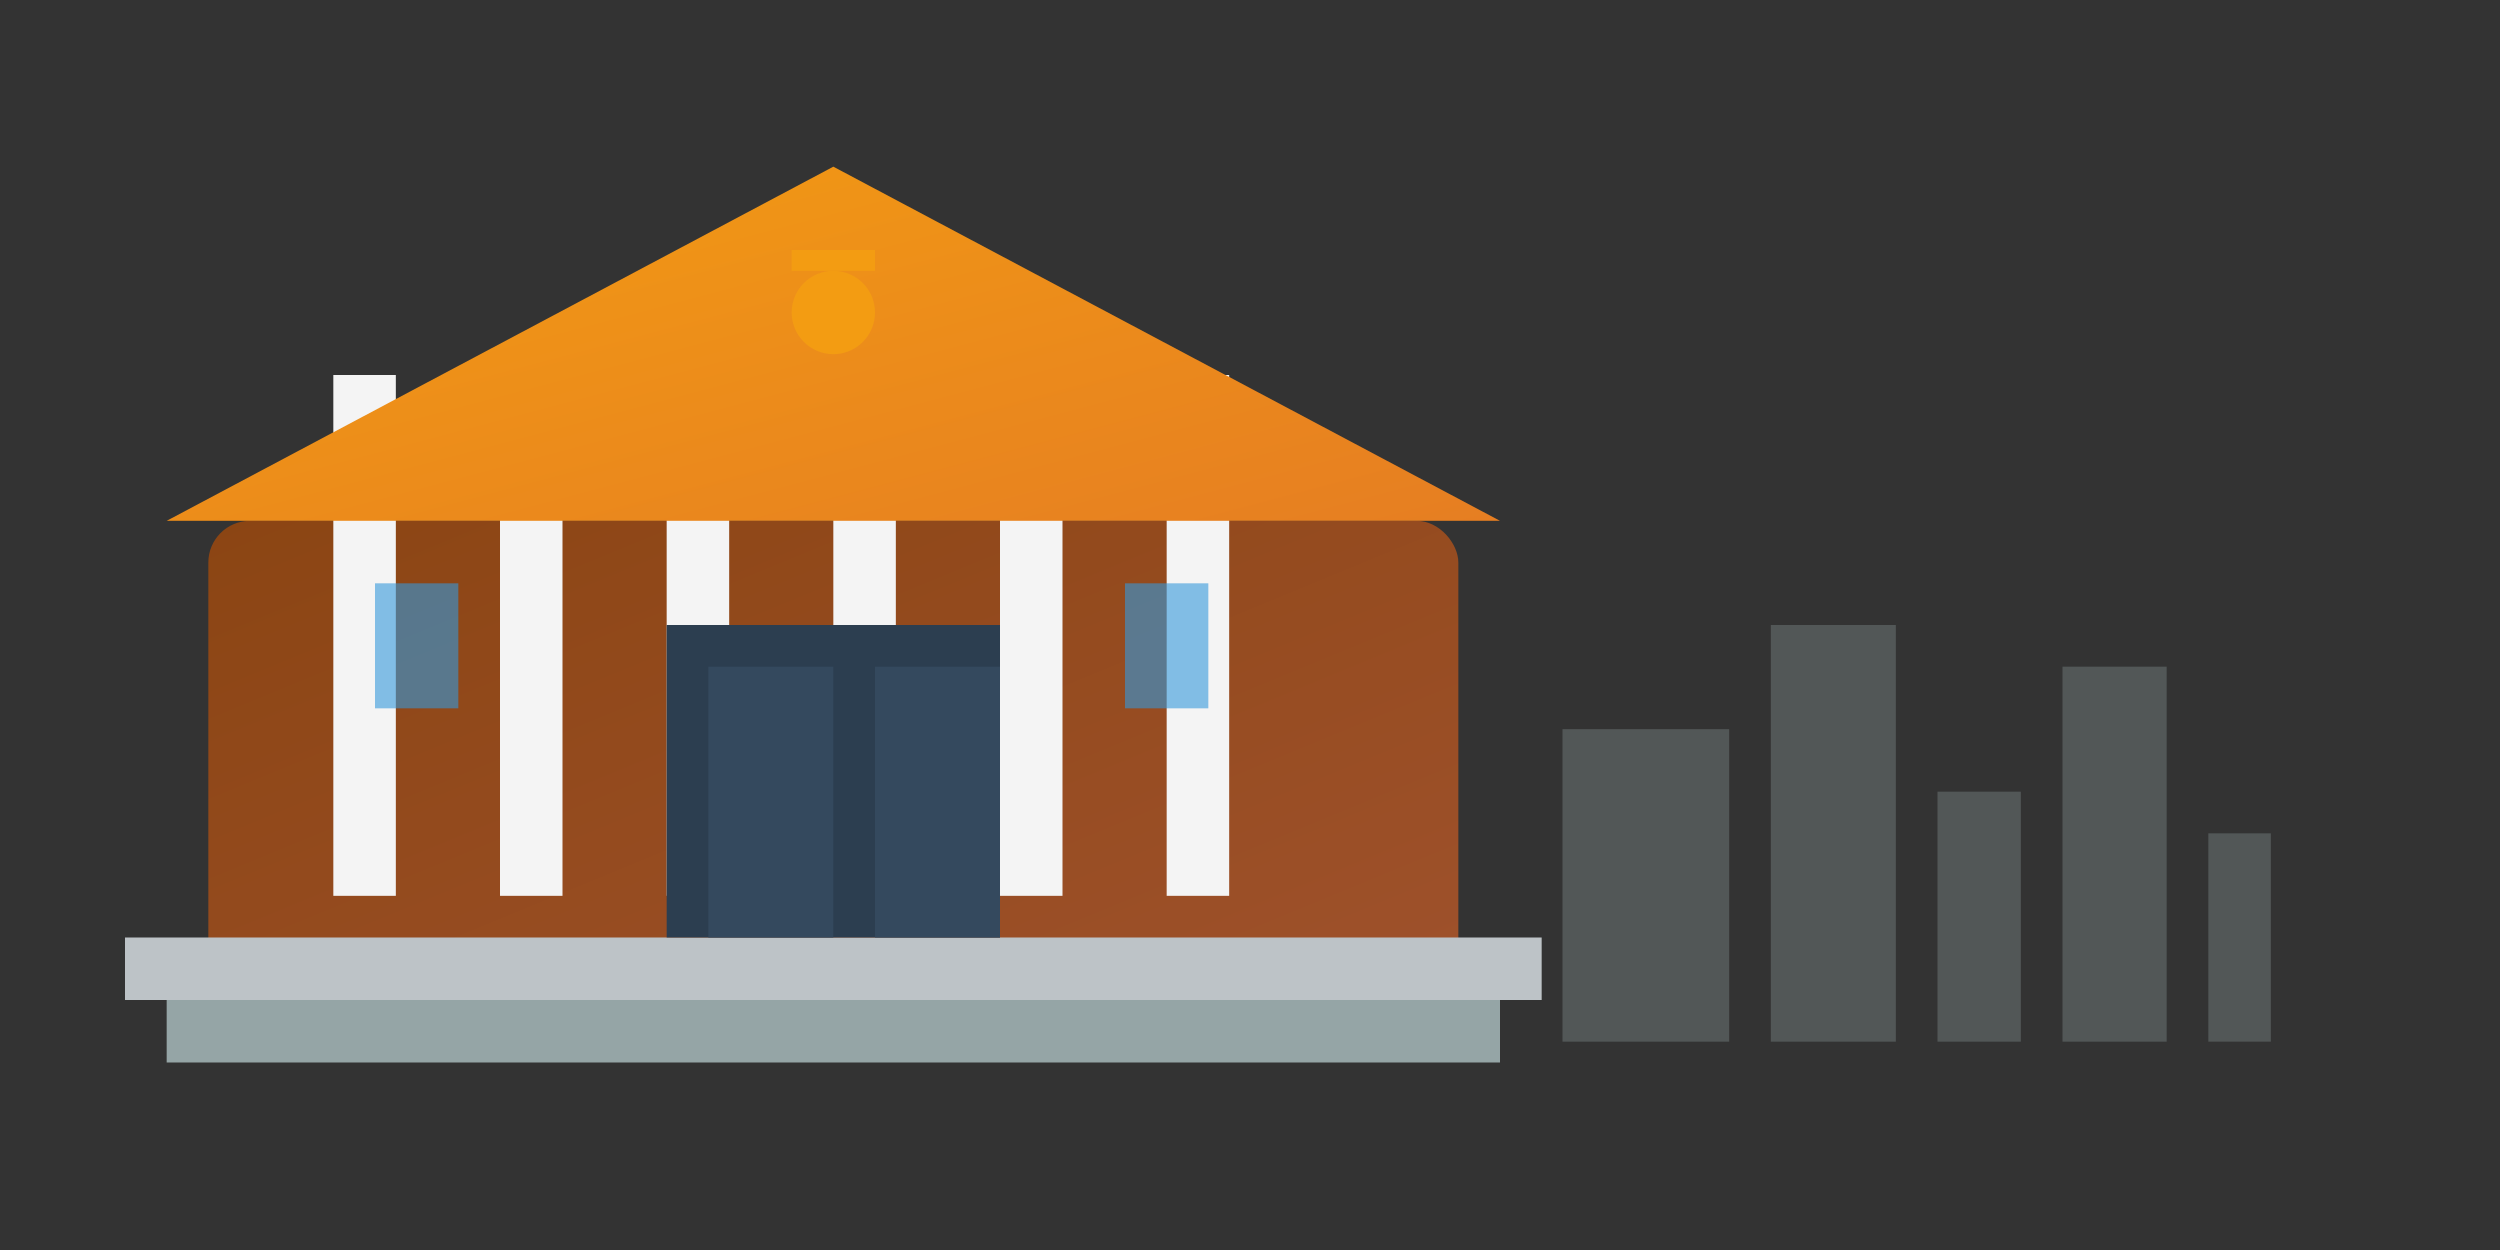 <svg xmlns="http://www.w3.org/2000/svg" width="120" height="60" viewBox="0 0 120 60">
  <rect x="0" y="0" width="120" height="60" fill="#333333" stroke="none"/>
  <defs>
    <linearGradient id="buildingGradient" x1="0%" y1="0%" x2="100%" y2="100%">
      <stop offset="0%" style="stop-color:#8b4513"/>
      <stop offset="100%" style="stop-color:#a0522d"/>
    </linearGradient>
    <linearGradient id="accentGradient" x1="0%" y1="0%" x2="100%" y2="100%">
      <stop offset="0%" style="stop-color:#f39c12"/>
      <stop offset="100%" style="stop-color:#e67e22"/>
    </linearGradient>
  </defs>
  
  <!-- Main museum building -->
  <rect x="10" y="25" width="60" height="25" fill="url(#buildingGradient)" rx="2"/>
  
  <!-- Classical columns -->
  <rect x="16" y="18" width="3" height="25" fill="#f4f4f4"/>
  <rect x="24" y="18" width="3" height="25" fill="#f4f4f4"/>
  <rect x="32" y="18" width="3" height="25" fill="#f4f4f4"/>
  <rect x="40" y="18" width="3" height="25" fill="#f4f4f4"/>
  <rect x="48" y="18" width="3" height="25" fill="#f4f4f4"/>
  <rect x="56" y="18" width="3" height="25" fill="#f4f4f4"/>
  
  <!-- Pediment -->
  <polygon points="8,25 40,8 72,25" fill="url(#accentGradient)"/>
  
  <!-- Steps -->
  <rect x="6" y="45" width="68" height="3" fill="#bdc3c7"/>
  <rect x="8" y="48" width="64" height="3" fill="#95a5a6"/>
  
  <!-- Main entrance -->
  <rect x="32" y="30" width="16" height="15" fill="#2c3e50"/>
  <rect x="34" y="32" width="6" height="13" fill="#34495e"/>
  <rect x="42" y="32" width="6" height="13" fill="#34495e"/>
  
  <!-- Decorative windows -->
  <rect x="18" y="28" width="4" height="6" fill="#3498db" opacity="0.6"/>
  <rect x="54" y="28" width="4" height="6" fill="#3498db" opacity="0.6"/>
  
  <!-- London skyline silhouette in background -->
  <rect x="75" y="35" width="8" height="15" fill="#7f8c8d" opacity="0.4"/>
  <rect x="85" y="30" width="6" height="20" fill="#7f8c8d" opacity="0.4"/>
  <rect x="93" y="38" width="4" height="12" fill="#7f8c8d" opacity="0.4"/>
  <rect x="99" y="32" width="5" height="18" fill="#7f8c8d" opacity="0.4"/>
  <rect x="106" y="40" width="3" height="10" fill="#7f8c8d" opacity="0.4"/>
  
  <!-- Cultural artifacts symbols -->
  <circle cx="40" cy="15" r="2" fill="#f39c12"/>
  <rect x="38" y="12" width="4" height="1" fill="#f39c12"/>
  
  <!-- Text elements could be added here for "Museums of London" if needed -->
</svg>
